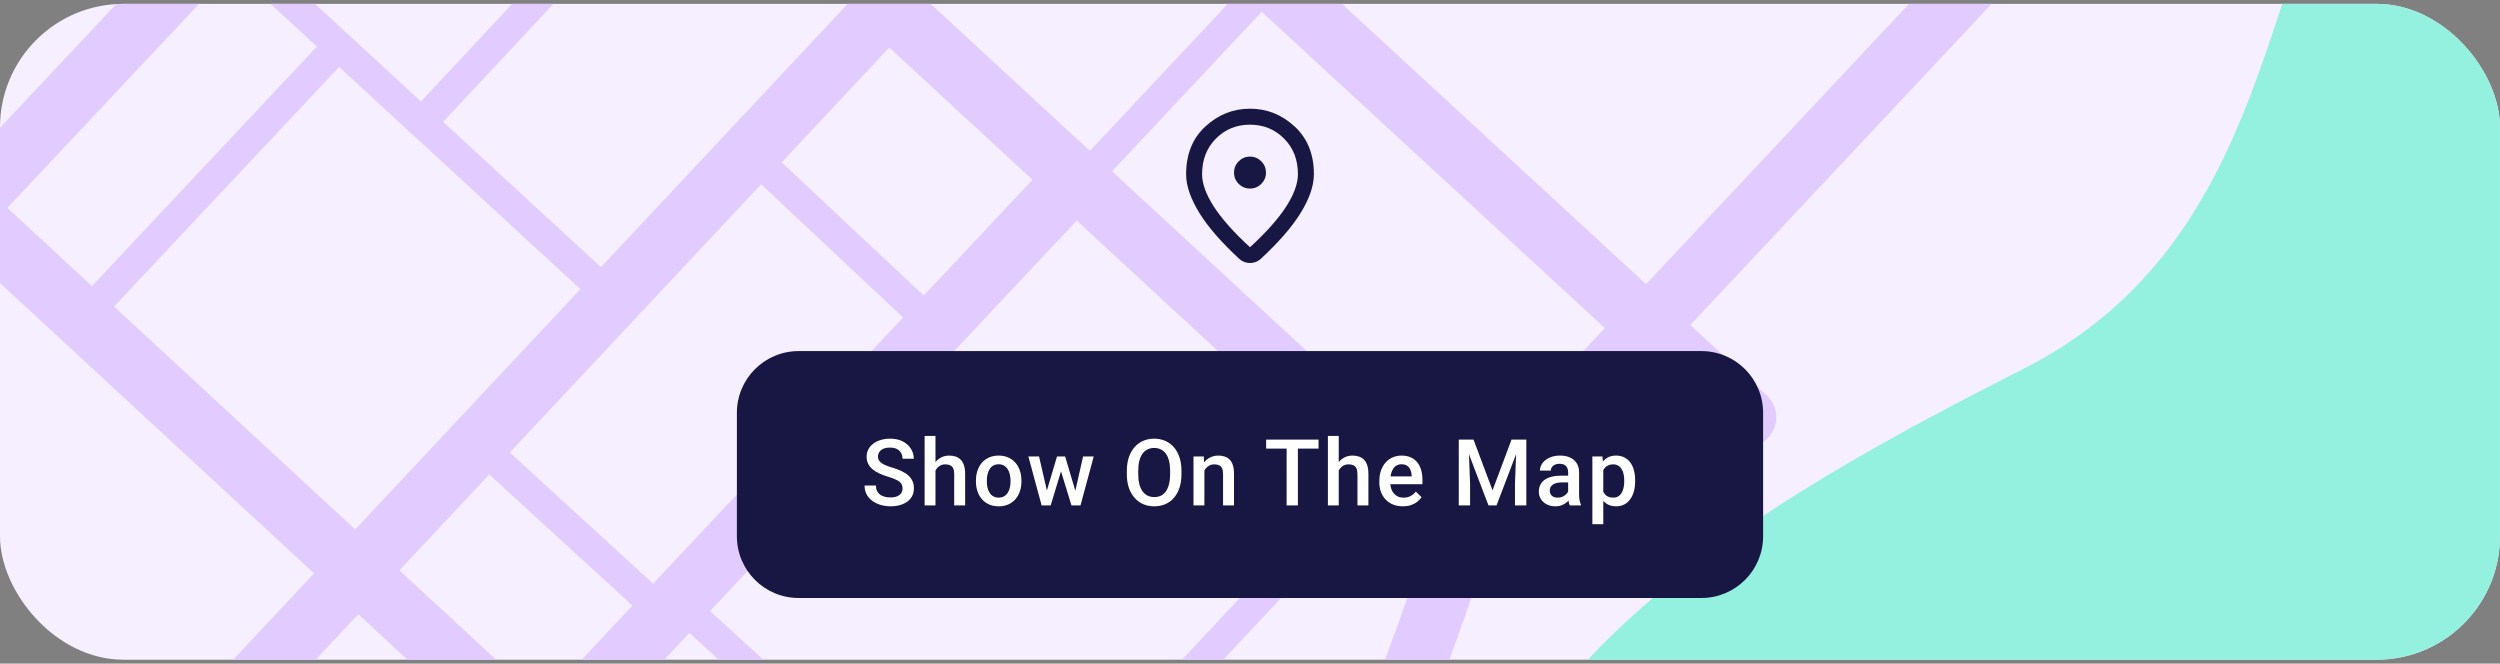 <svg width="324" height="86" viewBox="0 0 324 86" fill="none" xmlns="http://www.w3.org/2000/svg">
<rect x="0" y="0" width="324" height="86" fill="#808080" stroke="none"/>
<g clip-path="url(#clip0_201_24625)">
<rect y="0.5" width="324" height="85" rx="16" fill="#F5EFFF"/>
<path d="M365.65 -65.775C395.719 -64.516 404.854 84.656 359.948 118.438C315.042 152.221 195.237 161.974 190.793 125.171C186.35 88.368 229.485 64.431 262.32 47.754C295.155 31.076 292.935 -5.825 306.29 -23.728C320.721 -43.074 335.581 -67.033 365.65 -65.775Z" fill="#95F1DF"/>
<path fill-rule="evenodd" clip-rule="evenodd" d="M115.819 143.745L70.622 101.965L0.032 177.118L-5.7 171.825L44.53 118.348L26.029 101.379L-1.27 130.513L-7.009 125.226L40.703 74.308L-4.39 32.624L-4.538 32.782L-10.269 27.487L70.022 -57.95L75.753 -52.655L32.766 -6.913L54.556 13.149L95.605 -30.733L98.476 -28.092L57.426 15.791L77.883 34.627L134.213 -25.489L93.721 -62.814L99.054 -68.503L139.544 -31.18L164.018 -57.299L169.757 -52.012L145.281 -25.891L165.98 -6.811L207.231 -50.8L210.099 -48.155L168.849 -4.167L213.326 36.831L282.825 -37.236L288.56 -31.945L219.063 42.12L228.956 51.239C230.54 52.699 230.63 55.156 229.158 56.727C227.685 58.298 225.207 58.387 223.622 56.927L213.728 47.806L193.224 69.658C193.129 69.966 193.01 70.351 192.868 70.805C192.464 72.097 191.869 73.955 191.105 76.233C189.578 80.785 187.369 87.029 184.64 93.794C179.27 107.107 171.598 123.189 162.803 131.91C154.115 140.524 144.19 143.122 135.052 145.514L135.024 145.521C134.691 145.608 134.359 145.695 134.028 145.782C124.535 148.276 115.658 150.825 107.317 159.095L61.297 204.726L55.758 199.234L101.778 153.602C106.356 149.063 111.098 145.988 115.819 143.745ZM207.99 42.518L163.515 1.521L144.121 22.202L188.56 63.226L207.99 42.518ZM184.796 70.364L178.324 64.389L114.772 132.159L123.863 140.563L123.819 140.61C126.612 139.706 129.359 138.974 132.022 138.274L132.548 138.136C141.999 135.655 150.091 133.53 157.264 126.418C164.788 118.958 171.967 104.296 177.367 90.909C180.024 84.324 182.18 78.231 183.672 73.782C184.104 72.494 184.48 71.345 184.796 70.364ZM175.457 61.742L139.543 28.588L92.012 79.192L128.177 112.16L175.457 61.742ZM141.254 19.556L160.646 -1.123L139.95 -20.201L120.58 0.47L141.254 19.556ZM115.249 6.161L133.81 23.296L119.715 38.303L101.308 21.038L115.249 6.161ZM98.642 23.884L117.045 41.145L84.643 75.642L66.071 58.644L98.642 23.884ZM63.406 61.489L81.973 78.484L70.231 90.985L51.764 73.914L63.406 61.489ZM46.432 79.604L64.892 96.669L49.869 112.664L31.36 95.689L46.432 79.604ZM89.343 82.034L75.961 96.281L111.907 129.51L125.51 115.004L89.343 82.034ZM75.218 37.472L46.034 68.617L14.783 39.729L43.942 8.676L75.218 37.472ZM41.072 6.033L11.918 37.081L0.95 26.942L30.096 -4.072L41.072 6.033Z" fill="#E2CBFF"/>
<path d="M95.5 53.5C95.5 49.082 99.082 45.5 103.5 45.5H220.5C224.918 45.5 228.5 49.082 228.5 53.5V69.5C228.5 73.918 224.918 77.5 220.5 77.5H103.5C99.082 77.5 95.5 73.918 95.5 69.5V53.5Z" fill="#181743"/>
<path d="M116.966 63.303C116.966 63.127 116.939 62.971 116.884 62.834C116.834 62.697 116.742 62.572 116.609 62.459C116.476 62.346 116.289 62.236 116.047 62.131C115.808 62.022 115.504 61.91 115.132 61.797C114.726 61.672 114.351 61.533 114.007 61.381C113.668 61.225 113.371 61.045 113.117 60.842C112.863 60.635 112.666 60.398 112.525 60.133C112.384 59.863 112.314 59.553 112.314 59.201C112.314 58.853 112.386 58.537 112.531 58.252C112.679 57.967 112.888 57.721 113.158 57.514C113.431 57.303 113.754 57.141 114.125 57.027C114.496 56.91 114.906 56.852 115.355 56.852C115.988 56.852 116.533 56.969 116.99 57.203C117.451 57.438 117.804 57.752 118.05 58.147C118.3 58.541 118.425 58.977 118.425 59.453H116.966C116.966 59.172 116.906 58.924 116.785 58.709C116.668 58.49 116.488 58.318 116.246 58.193C116.007 58.068 115.705 58.006 115.338 58.006C114.99 58.006 114.701 58.059 114.47 58.164C114.24 58.27 114.068 58.412 113.955 58.592C113.841 58.772 113.785 58.975 113.785 59.201C113.785 59.361 113.822 59.508 113.896 59.641C113.97 59.77 114.084 59.891 114.236 60.004C114.388 60.113 114.58 60.217 114.81 60.315C115.041 60.412 115.312 60.506 115.625 60.596C116.097 60.736 116.509 60.893 116.861 61.065C117.213 61.232 117.506 61.424 117.74 61.639C117.974 61.853 118.15 62.098 118.267 62.371C118.384 62.641 118.443 62.947 118.443 63.291C118.443 63.65 118.371 63.975 118.226 64.264C118.082 64.549 117.875 64.793 117.605 64.996C117.34 65.195 117.019 65.35 116.644 65.459C116.273 65.564 115.859 65.617 115.402 65.617C114.992 65.617 114.588 65.562 114.189 65.453C113.795 65.344 113.435 65.178 113.111 64.955C112.787 64.728 112.529 64.447 112.338 64.111C112.146 63.772 112.05 63.375 112.05 62.922H113.521C113.521 63.199 113.568 63.435 113.662 63.631C113.759 63.826 113.894 63.986 114.066 64.111C114.238 64.232 114.437 64.322 114.664 64.381C114.894 64.439 115.14 64.469 115.402 64.469C115.746 64.469 116.033 64.42 116.263 64.322C116.498 64.225 116.674 64.088 116.791 63.912C116.908 63.736 116.966 63.533 116.966 63.303ZM121.238 56.5V65.5H119.831V56.5H121.238ZM120.992 62.096L120.535 62.09C120.539 61.652 120.599 61.248 120.716 60.877C120.837 60.506 121.005 60.184 121.22 59.91C121.439 59.633 121.701 59.42 122.005 59.272C122.31 59.119 122.648 59.043 123.019 59.043C123.331 59.043 123.613 59.086 123.863 59.172C124.117 59.258 124.335 59.397 124.519 59.588C124.703 59.775 124.841 60.022 124.935 60.326C125.033 60.627 125.081 60.994 125.081 61.428V65.5H123.664V61.416C123.664 61.111 123.619 60.869 123.529 60.69C123.443 60.51 123.316 60.381 123.148 60.303C122.98 60.221 122.775 60.18 122.533 60.18C122.279 60.18 122.054 60.23 121.859 60.332C121.667 60.434 121.507 60.572 121.378 60.748C121.249 60.924 121.152 61.127 121.085 61.357C121.023 61.588 120.992 61.834 120.992 62.096ZM126.482 62.4V62.266C126.482 61.809 126.548 61.385 126.681 60.994C126.814 60.6 127.005 60.258 127.255 59.969C127.509 59.676 127.818 59.449 128.181 59.289C128.548 59.125 128.962 59.043 129.423 59.043C129.888 59.043 130.302 59.125 130.665 59.289C131.032 59.449 131.343 59.676 131.597 59.969C131.851 60.258 132.044 60.6 132.177 60.994C132.31 61.385 132.376 61.809 132.376 62.266V62.4C132.376 62.857 132.31 63.281 132.177 63.672C132.044 64.062 131.851 64.404 131.597 64.697C131.343 64.986 131.034 65.213 130.671 65.377C130.308 65.537 129.896 65.617 129.435 65.617C128.97 65.617 128.554 65.537 128.187 65.377C127.823 65.213 127.515 64.986 127.261 64.697C127.007 64.404 126.814 64.062 126.681 63.672C126.548 63.281 126.482 62.857 126.482 62.4ZM127.894 62.266V62.4C127.894 62.685 127.923 62.955 127.982 63.209C128.04 63.463 128.132 63.685 128.257 63.877C128.382 64.068 128.542 64.219 128.737 64.328C128.933 64.438 129.165 64.492 129.435 64.492C129.696 64.492 129.923 64.438 130.114 64.328C130.31 64.219 130.47 64.068 130.595 63.877C130.72 63.685 130.812 63.463 130.87 63.209C130.933 62.955 130.964 62.685 130.964 62.4V62.266C130.964 61.984 130.933 61.719 130.87 61.469C130.812 61.215 130.718 60.99 130.589 60.795C130.464 60.6 130.304 60.447 130.109 60.338C129.917 60.225 129.689 60.168 129.423 60.168C129.157 60.168 128.927 60.225 128.732 60.338C128.54 60.447 128.382 60.6 128.257 60.795C128.132 60.99 128.04 61.215 127.982 61.469C127.923 61.719 127.894 61.984 127.894 62.266ZM135.522 64.094L136.987 59.16H137.89L137.644 60.637L136.167 65.5H135.358L135.522 64.094ZM134.661 59.16L135.804 64.117L135.897 65.5H134.995L133.278 59.16H134.661ZM139.261 64.059L140.368 59.16H141.745L140.034 65.5H139.132L139.261 64.059ZM138.042 59.16L139.489 64.035L139.671 65.5H138.862L137.368 60.631L137.122 59.16H138.042ZM153.118 61V61.469C153.118 62.113 153.034 62.691 152.866 63.203C152.698 63.715 152.458 64.15 152.145 64.51C151.836 64.869 151.465 65.144 151.032 65.336C150.598 65.523 150.118 65.617 149.59 65.617C149.067 65.617 148.588 65.523 148.155 65.336C147.725 65.144 147.352 64.869 147.036 64.51C146.719 64.15 146.473 63.715 146.297 63.203C146.125 62.691 146.04 62.113 146.04 61.469V61C146.04 60.355 146.125 59.779 146.297 59.272C146.469 58.76 146.711 58.324 147.024 57.965C147.34 57.602 147.713 57.326 148.143 57.139C148.577 56.947 149.055 56.852 149.579 56.852C150.106 56.852 150.586 56.947 151.02 57.139C151.454 57.326 151.827 57.602 152.139 57.965C152.452 58.324 152.692 58.76 152.86 59.272C153.032 59.779 153.118 60.355 153.118 61ZM151.647 61.469V60.988C151.647 60.512 151.6 60.092 151.506 59.728C151.416 59.361 151.282 59.055 151.102 58.809C150.926 58.559 150.709 58.371 150.452 58.246C150.194 58.117 149.903 58.053 149.579 58.053C149.254 58.053 148.965 58.117 148.711 58.246C148.458 58.371 148.241 58.559 148.061 58.809C147.885 59.055 147.75 59.361 147.657 59.728C147.563 60.092 147.516 60.512 147.516 60.988V61.469C147.516 61.945 147.563 62.367 147.657 62.734C147.75 63.102 147.887 63.412 148.067 63.666C148.25 63.916 148.469 64.106 148.723 64.234C148.977 64.359 149.266 64.422 149.59 64.422C149.918 64.422 150.209 64.359 150.463 64.234C150.717 64.106 150.932 63.916 151.108 63.666C151.284 63.412 151.416 63.102 151.506 62.734C151.6 62.367 151.647 61.945 151.647 61.469ZM156.088 60.514V65.5H154.676V59.16H156.006L156.088 60.514ZM155.836 62.096L155.379 62.09C155.383 61.641 155.446 61.228 155.567 60.853C155.692 60.478 155.864 60.156 156.082 59.887C156.305 59.617 156.571 59.41 156.879 59.266C157.188 59.117 157.531 59.043 157.91 59.043C158.215 59.043 158.49 59.086 158.737 59.172C158.987 59.254 159.199 59.389 159.375 59.576C159.555 59.764 159.692 60.008 159.785 60.309C159.879 60.605 159.926 60.971 159.926 61.404V65.5H158.508V61.398C158.508 61.094 158.463 60.853 158.373 60.678C158.287 60.498 158.16 60.371 157.992 60.297C157.828 60.219 157.623 60.18 157.377 60.18C157.135 60.18 156.918 60.23 156.727 60.332C156.535 60.434 156.373 60.572 156.24 60.748C156.112 60.924 156.012 61.127 155.942 61.357C155.871 61.588 155.836 61.834 155.836 62.096ZM168.205 56.969V65.5H166.746V56.969H168.205ZM170.883 56.969V58.141H164.092V56.969H170.883ZM173.501 56.5V65.5H172.095V56.5H173.501ZM173.255 62.096L172.798 62.09C172.802 61.652 172.863 61.248 172.98 60.877C173.101 60.506 173.269 60.184 173.484 59.91C173.703 59.633 173.964 59.42 174.269 59.272C174.574 59.119 174.912 59.043 175.283 59.043C175.595 59.043 175.876 59.086 176.126 59.172C176.38 59.258 176.599 59.397 176.783 59.588C176.966 59.775 177.105 60.022 177.199 60.326C177.296 60.627 177.345 60.994 177.345 61.428V65.5H175.927V61.416C175.927 61.111 175.882 60.869 175.792 60.69C175.707 60.51 175.58 60.381 175.412 60.303C175.244 60.221 175.039 60.18 174.796 60.18C174.542 60.18 174.318 60.23 174.123 60.332C173.931 60.434 173.771 60.572 173.642 60.748C173.513 60.924 173.416 61.127 173.349 61.357C173.287 61.588 173.255 61.834 173.255 62.096ZM181.81 65.617C181.341 65.617 180.917 65.541 180.538 65.389C180.163 65.232 179.843 65.016 179.577 64.738C179.316 64.461 179.115 64.135 178.974 63.76C178.833 63.385 178.763 62.98 178.763 62.547V62.312C178.763 61.816 178.835 61.367 178.98 60.965C179.124 60.562 179.325 60.219 179.583 59.934C179.841 59.645 180.146 59.424 180.497 59.272C180.849 59.119 181.23 59.043 181.64 59.043C182.093 59.043 182.49 59.119 182.829 59.272C183.169 59.424 183.45 59.639 183.673 59.916C183.9 60.19 184.068 60.516 184.177 60.895C184.29 61.273 184.347 61.691 184.347 62.148V62.752H179.449V61.738H182.952V61.627C182.945 61.373 182.894 61.135 182.8 60.912C182.71 60.69 182.572 60.51 182.384 60.373C182.197 60.236 181.947 60.168 181.634 60.168C181.4 60.168 181.191 60.219 181.007 60.32C180.827 60.418 180.677 60.56 180.556 60.748C180.435 60.935 180.341 61.162 180.275 61.428C180.212 61.69 180.181 61.984 180.181 62.312V62.547C180.181 62.824 180.218 63.082 180.292 63.32C180.37 63.555 180.484 63.76 180.632 63.935C180.781 64.111 180.96 64.25 181.171 64.352C181.382 64.449 181.622 64.498 181.892 64.498C182.232 64.498 182.534 64.43 182.8 64.293C183.066 64.156 183.296 63.963 183.491 63.713L184.236 64.434C184.099 64.633 183.921 64.824 183.702 65.008C183.484 65.188 183.216 65.334 182.9 65.447C182.587 65.561 182.224 65.617 181.81 65.617ZM189.655 56.969H190.968L193.434 63.549L195.895 56.969H197.208L193.95 65.5H192.907L189.655 56.969ZM189.057 56.969H190.305L190.522 62.664V65.5H189.057V56.969ZM196.557 56.969H197.811V65.5H196.341V62.664L196.557 56.969ZM203.231 64.228V61.205C203.231 60.978 203.19 60.783 203.108 60.619C203.026 60.455 202.901 60.328 202.733 60.238C202.569 60.148 202.362 60.103 202.112 60.103C201.881 60.103 201.682 60.143 201.514 60.221C201.346 60.299 201.215 60.404 201.122 60.537C201.028 60.67 200.981 60.82 200.981 60.988H199.575C199.575 60.738 199.635 60.496 199.756 60.262C199.878 60.027 200.053 59.818 200.284 59.635C200.514 59.451 200.79 59.307 201.11 59.201C201.43 59.096 201.79 59.043 202.188 59.043C202.665 59.043 203.086 59.123 203.454 59.283C203.825 59.443 204.116 59.685 204.327 60.01C204.542 60.33 204.649 60.732 204.649 61.217V64.035C204.649 64.324 204.669 64.584 204.708 64.814C204.751 65.041 204.811 65.238 204.889 65.406V65.5H203.442C203.376 65.348 203.323 65.154 203.284 64.92C203.249 64.682 203.231 64.451 203.231 64.228ZM203.436 61.645L203.448 62.518H202.434C202.172 62.518 201.942 62.543 201.743 62.594C201.544 62.641 201.378 62.711 201.245 62.805C201.112 62.898 201.012 63.012 200.946 63.145C200.879 63.277 200.846 63.428 200.846 63.596C200.846 63.764 200.885 63.918 200.963 64.059C201.042 64.195 201.155 64.303 201.303 64.381C201.456 64.459 201.639 64.498 201.854 64.498C202.143 64.498 202.395 64.439 202.61 64.322C202.829 64.201 203.001 64.055 203.126 63.883C203.251 63.707 203.317 63.541 203.325 63.385L203.782 64.012C203.735 64.172 203.655 64.344 203.542 64.527C203.428 64.711 203.28 64.887 203.096 65.055C202.917 65.219 202.7 65.353 202.446 65.459C202.196 65.564 201.907 65.617 201.579 65.617C201.165 65.617 200.795 65.535 200.471 65.371C200.147 65.203 199.893 64.978 199.71 64.697C199.526 64.412 199.434 64.09 199.434 63.73C199.434 63.395 199.497 63.098 199.622 62.84C199.751 62.578 199.938 62.359 200.184 62.184C200.434 62.008 200.739 61.875 201.098 61.785C201.458 61.691 201.868 61.645 202.329 61.645H203.436ZM207.784 60.379V67.938H206.371V59.16H207.672L207.784 60.379ZM211.914 62.272V62.395C211.914 62.855 211.86 63.283 211.75 63.678C211.645 64.068 211.487 64.41 211.276 64.703C211.069 64.992 210.813 65.217 210.508 65.377C210.203 65.537 209.852 65.617 209.453 65.617C209.059 65.617 208.713 65.545 208.416 65.4C208.123 65.252 207.875 65.043 207.672 64.773C207.469 64.504 207.305 64.188 207.18 63.824C207.059 63.457 206.973 63.055 206.922 62.617V62.143C206.973 61.678 207.059 61.256 207.18 60.877C207.305 60.498 207.469 60.172 207.672 59.898C207.875 59.625 208.123 59.414 208.416 59.266C208.709 59.117 209.051 59.043 209.442 59.043C209.84 59.043 210.194 59.121 210.502 59.277C210.811 59.43 211.071 59.648 211.282 59.934C211.493 60.215 211.651 60.555 211.756 60.953C211.862 61.348 211.914 61.787 211.914 62.272ZM210.502 62.395V62.272C210.502 61.978 210.475 61.707 210.42 61.457C210.366 61.203 210.28 60.98 210.162 60.789C210.045 60.598 209.895 60.449 209.711 60.344C209.532 60.234 209.315 60.18 209.061 60.18C208.811 60.18 208.596 60.223 208.416 60.309C208.237 60.391 208.086 60.506 207.965 60.654C207.844 60.803 207.75 60.977 207.684 61.176C207.618 61.371 207.571 61.584 207.543 61.815V62.951C207.59 63.232 207.67 63.49 207.784 63.725C207.897 63.959 208.057 64.147 208.264 64.287C208.475 64.424 208.744 64.492 209.073 64.492C209.326 64.492 209.543 64.438 209.723 64.328C209.903 64.219 210.049 64.068 210.162 63.877C210.28 63.682 210.366 63.457 210.42 63.203C210.475 62.949 210.502 62.68 210.502 62.395Z" fill="white"/>
<path d="M162 32.043C164.104 30.111 165.665 28.357 166.683 26.779C167.701 25.201 168.21 23.799 168.21 22.574C168.21 20.694 167.61 19.154 166.412 17.956C165.213 16.758 163.743 16.158 162 16.157C160.257 16.157 158.787 16.756 157.589 17.956C156.391 19.156 155.792 20.695 155.79 22.574C155.79 23.799 156.299 25.2 157.317 26.779C158.335 28.357 159.896 30.112 162 32.043ZM162 34.087C161.759 34.087 161.517 34.044 161.276 33.958C161.034 33.872 160.818 33.742 160.629 33.57C159.508 32.535 158.516 31.526 157.653 30.543C156.791 29.56 156.071 28.607 155.493 27.684C154.916 26.762 154.476 25.873 154.174 25.019C153.872 24.165 153.721 23.35 153.721 22.574C153.721 19.986 154.553 17.925 156.218 16.39C157.883 14.855 159.81 14.087 162 14.087C164.19 14.087 166.118 14.855 167.783 16.39C169.449 17.925 170.281 19.986 170.279 22.574C170.279 23.35 170.129 24.165 169.827 25.019C169.526 25.873 169.086 26.762 168.508 27.684C167.929 28.607 167.209 29.56 166.347 30.543C165.484 31.526 164.492 32.535 163.371 33.57C163.182 33.742 162.966 33.872 162.724 33.958C162.483 34.044 162.241 34.087 162 34.087ZM162 24.437C162.569 24.437 163.057 24.234 163.462 23.829C163.868 23.424 164.071 22.937 164.07 22.367C164.069 21.797 163.867 21.31 163.462 20.905C163.058 20.501 162.571 20.298 162 20.297C161.429 20.296 160.942 20.498 160.539 20.905C160.135 21.313 159.932 21.8 159.93 22.367C159.928 22.934 160.131 23.421 160.539 23.829C160.946 24.237 161.434 24.439 162 24.437Z" fill="#181743"/>
</g>
<defs>
<clipPath id="clip0_201_24625">
<rect y="0.5" width="324" height="85" rx="16" fill="white"/>
</clipPath>
</defs>
</svg>
